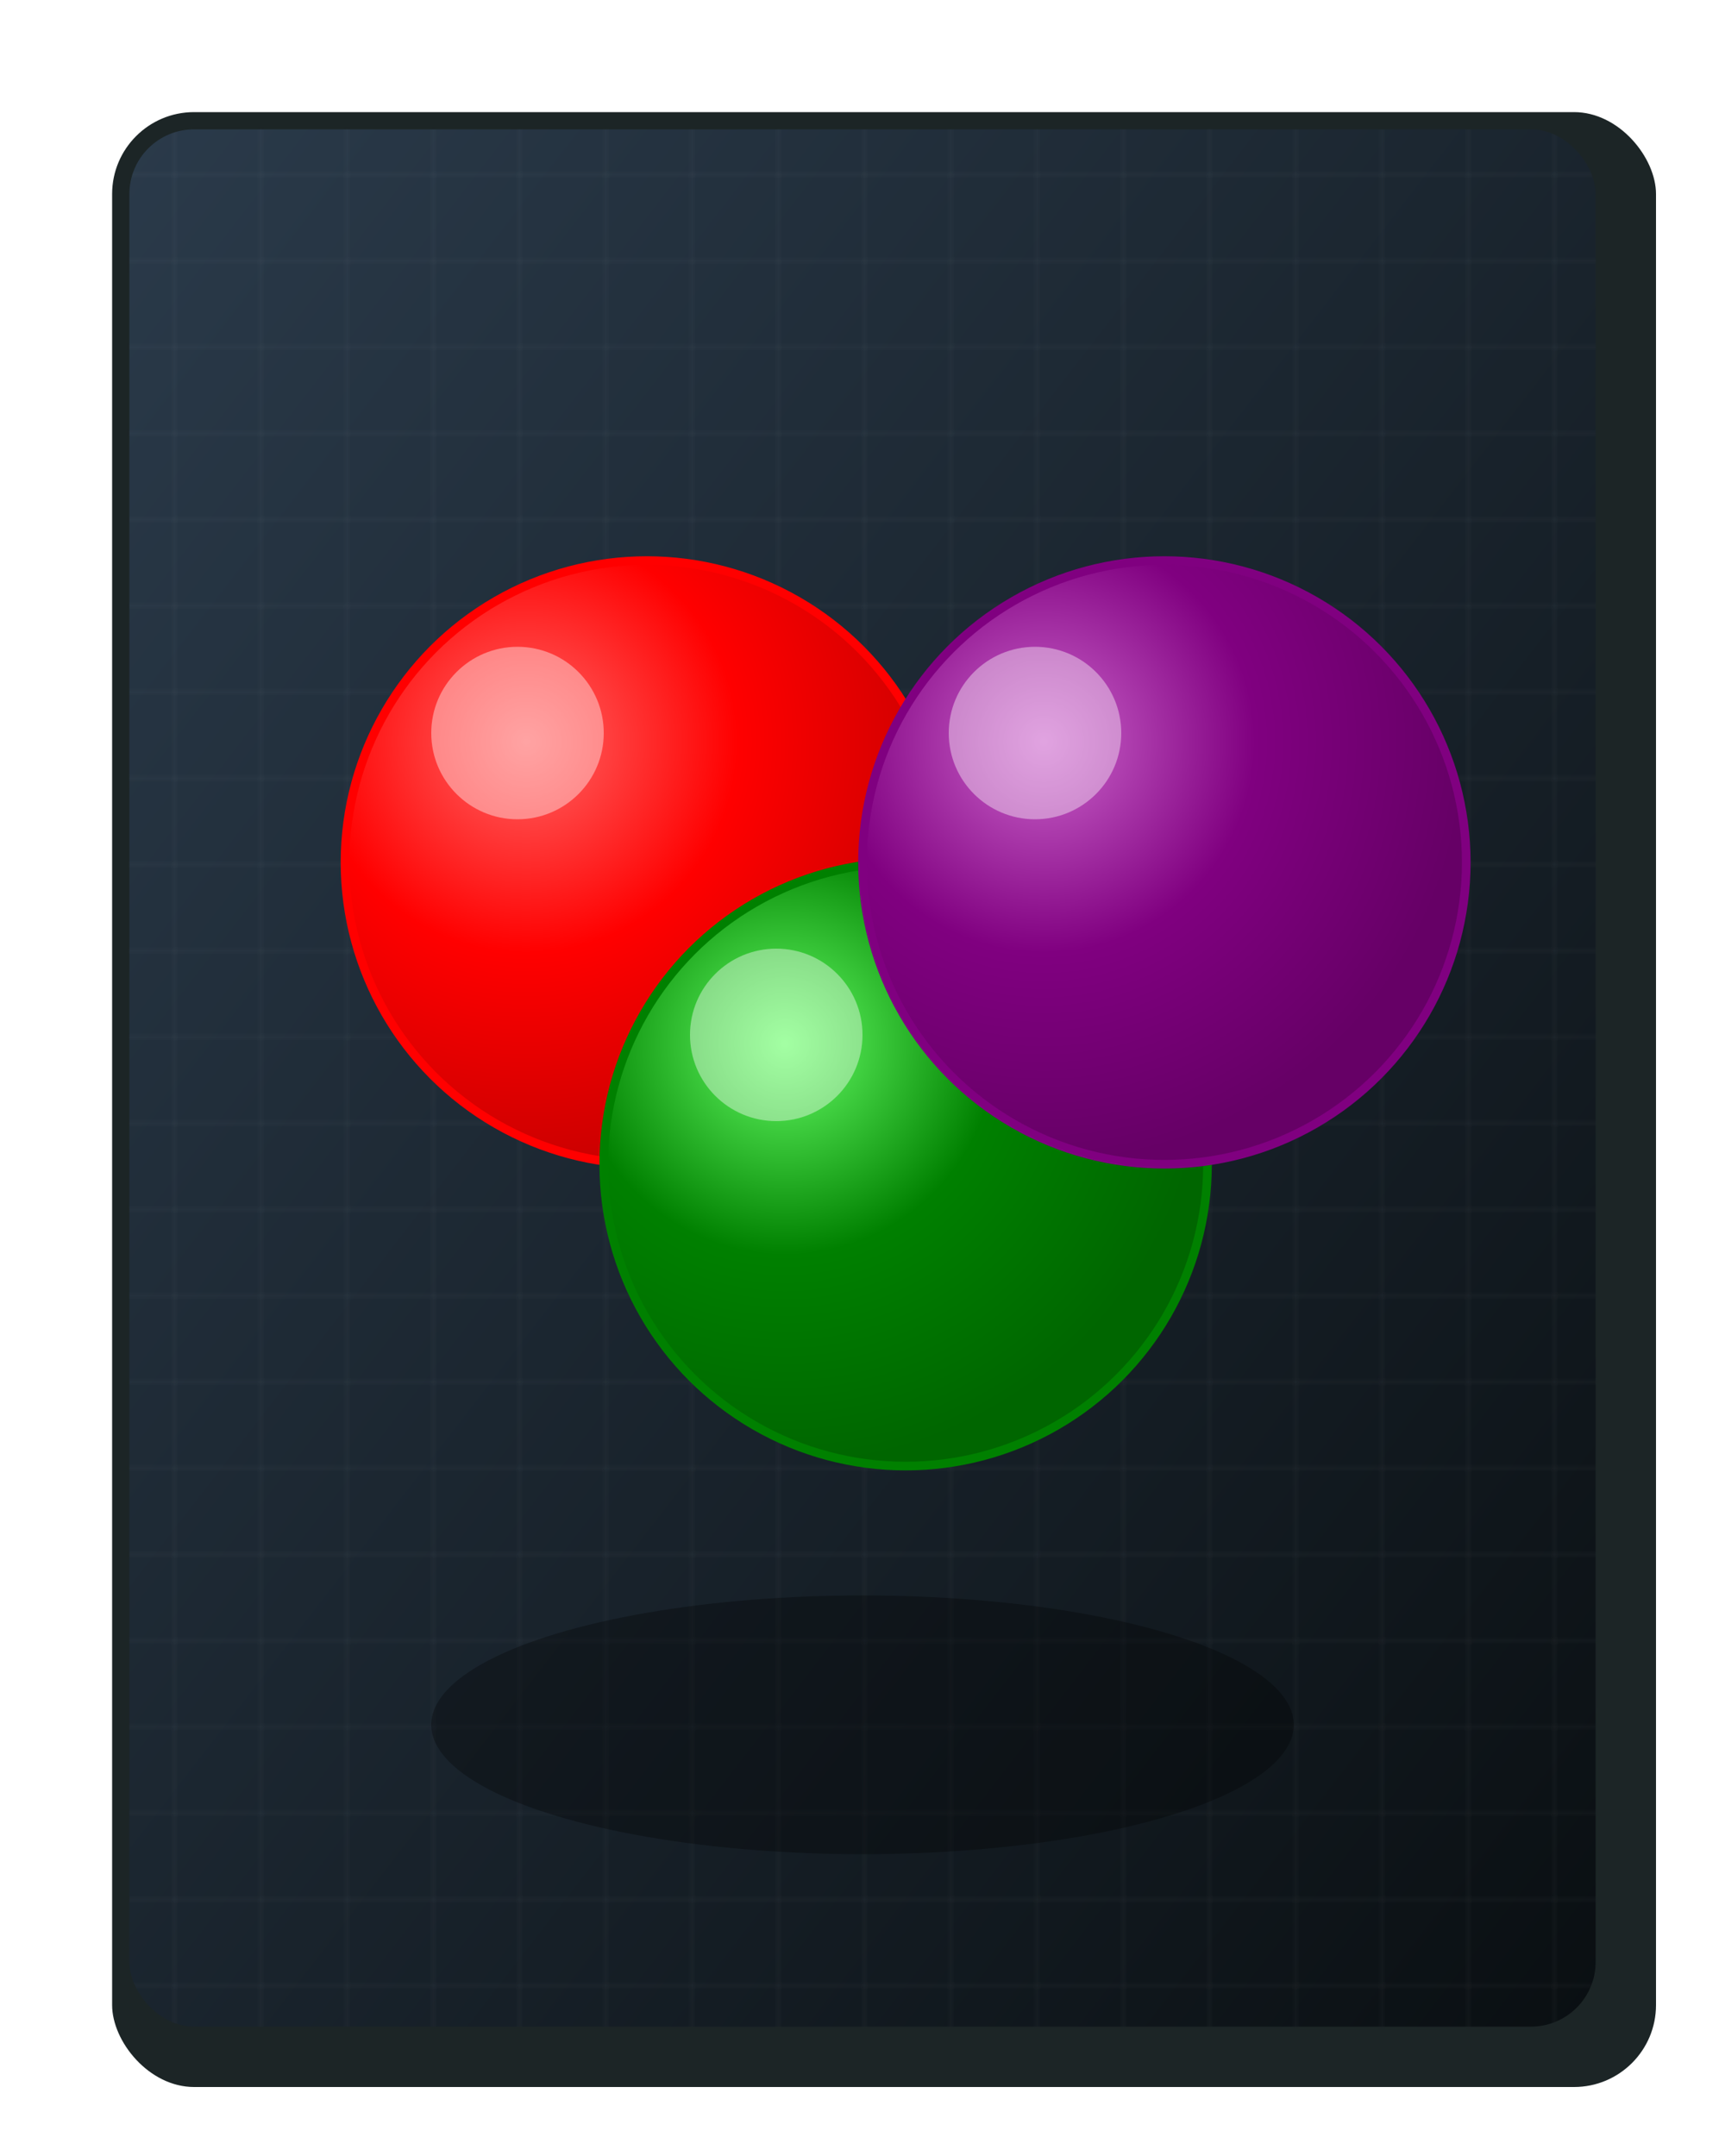 <svg width="400" height="500" xmlns="http://www.w3.org/2000/svg">
  <!-- Definitions -->
  <defs>
    <!-- Card Shadow Filter -->
    <filter id="cardShadow" x="-20%" y="-20%" width="140%" height="140%">
      <feGaussianBlur in="SourceAlpha" stdDeviation="5" result="blur"/>
      <feOffset in="blur" dx="5" dy="5" result="offsetBlur"/>
      <feComponentTransfer>
        <feFuncA type="linear" slope="0.5"/>
      </feComponentTransfer>
      <feMerge>
        <feMergeNode in="offsetBlur"/>
        <feMergeNode in="SourceGraphic"/>
      </feMerge>
    </filter>
    <!-- Glow Filter for Balls -->
    <filter id="glow" x="-50%" y="-50%" width="200%" height="200%">
      <feGaussianBlur in="SourceAlpha" stdDeviation="5" result="blur"/>
      <feOffset in="blur" dx="0" dy="0" result="offsetBlur"/>
      <feComponentTransfer>
        <feFuncA type="linear" slope="2" intercept="0"/>
      </feComponentTransfer>
      <feMerge>
        <feMergeNode in="offsetBlur"/>
        <feMergeNode in="SourceGraphic"/>
      </feMerge>
    </filter>
    <!-- Gradients for Balls -->
    <radialGradient id="redGradient" cx="30%" cy="30%" r="70%" fx="30%" fy="30%">
      <stop offset="0%" style="stop-color:#FF6666;stop-opacity:1"/>
      <stop offset="50%" style="stop-color:#FF0000;stop-opacity:1"/>
      <stop offset="100%" style="stop-color:#CC0000;stop-opacity:1"/>
    </radialGradient>
    <radialGradient id="greenGradient" cx="30%" cy="30%" r="70%" fx="30%" fy="30%">
      <stop offset="0%" style="stop-color:#66FF66;stop-opacity:1"/>
      <stop offset="50%" style="stop-color:#008000;stop-opacity:1"/>
      <stop offset="100%" style="stop-color:#006600;stop-opacity:1"/>
    </radialGradient>
    <radialGradient id="violetGradient" cx="30%" cy="30%" r="70%" fx="30%" fy="30%">
      <stop offset="0%" style="stop-color:#CC66CC;stop-opacity:1"/>
      <stop offset="50%" style="stop-color:#800080;stop-opacity:1"/>
      <stop offset="100%" style="stop-color:#660066;stop-opacity:1"/>
    </radialGradient>
    <!-- Background Gradient -->
    <linearGradient id="bgGradient" x1="0%" y1="0%" x2="100%" y2="100%">
      <stop offset="0%" style="stop-color:#2A3A4A;stop-opacity:1"/>
      <stop offset="100%" style="stop-color:#0A0F12;stop-opacity:1"/>
    </linearGradient>
    <!-- Grid Pattern -->
    <pattern id="grid" width="20" height="20" patternUnits="userSpaceOnUse">
      <path d="M 20 0 L 0 0 0 20" fill="none" stroke="#FFFFFF" stroke-width="0.5" opacity="0.1"/>
    </pattern>
  </defs>

  <!-- Card Background -->
  <rect x="20" y="20" width="360" height="460" rx="20" fill="#1C2526" filter="url(#cardShadow)" stroke="#FFFFFF" stroke-width="2"/>
  <!-- Background with Grid -->
  <rect x="30" y="30" width="340" height="440" rx="15" fill="url(#bgGradient)"/>
  <rect x="30" y="30" width="340" height="440" rx="15" fill="url(#grid)"/>

  <!-- Drop Shadow for Balls -->
  <ellipse cx="200" cy="400" rx="100" ry="30" fill="#000000" opacity="0.3"/>

  <!-- Red Ball with Circular Motion -->
  <g transform="translate(70,120)">
    <animateTransform
      attributeName="transform"
      type="rotate"
      from="0 80 80"
      to="360 80 80"
      dur="4s"
      repeatCount="indefinite"
      additive="sum"/>
    <circle cx="80" cy="80" r="70" fill="url(#redGradient)" filter="url(#glow)" stroke="#FF0000" stroke-width="2"/>
    <!-- Highlight -->
    <circle cx="50" cy="50" r="20" fill="#FFFFFF" opacity="0.4"/>
  </g>

  <!-- Green Ball with Circular Motion -->
  <g transform="translate(130,190)">
    <animateTransform
      attributeName="transform"
      type="rotate"
      from="0 80 80"
      to="360 80 80"
      dur="5s"
      repeatCount="indefinite"
      additive="sum"/>
    <circle cx="80" cy="80" r="70" fill="url(#greenGradient)" filter="url(#glow)" stroke="#008000" stroke-width="2"/>
    <!-- Highlight -->
    <circle cx="50" cy="50" r="20" fill="#FFFFFF" opacity="0.4"/>
  </g>

  <!-- Violet Ball with Circular Motion -->
  <g transform="translate(190,120)">
    <animateTransform
      attributeName="transform"
      type="rotate"
      from="0 80 80"
      to="360 80 80"
      dur="3s"
      repeatCount="indefinite"
      additive="sum"/>
    <circle cx="80" cy="80" r="70" fill="url(#violetGradient)" filter="url(#glow)" stroke="#800080" stroke-width="2"/>
    <!-- Highlight -->
    <circle cx="50" cy="50" r="20" fill="#FFFFFF" opacity="0.4"/>
  </g>

  <!-- Hover Animation -->
  
</svg>
